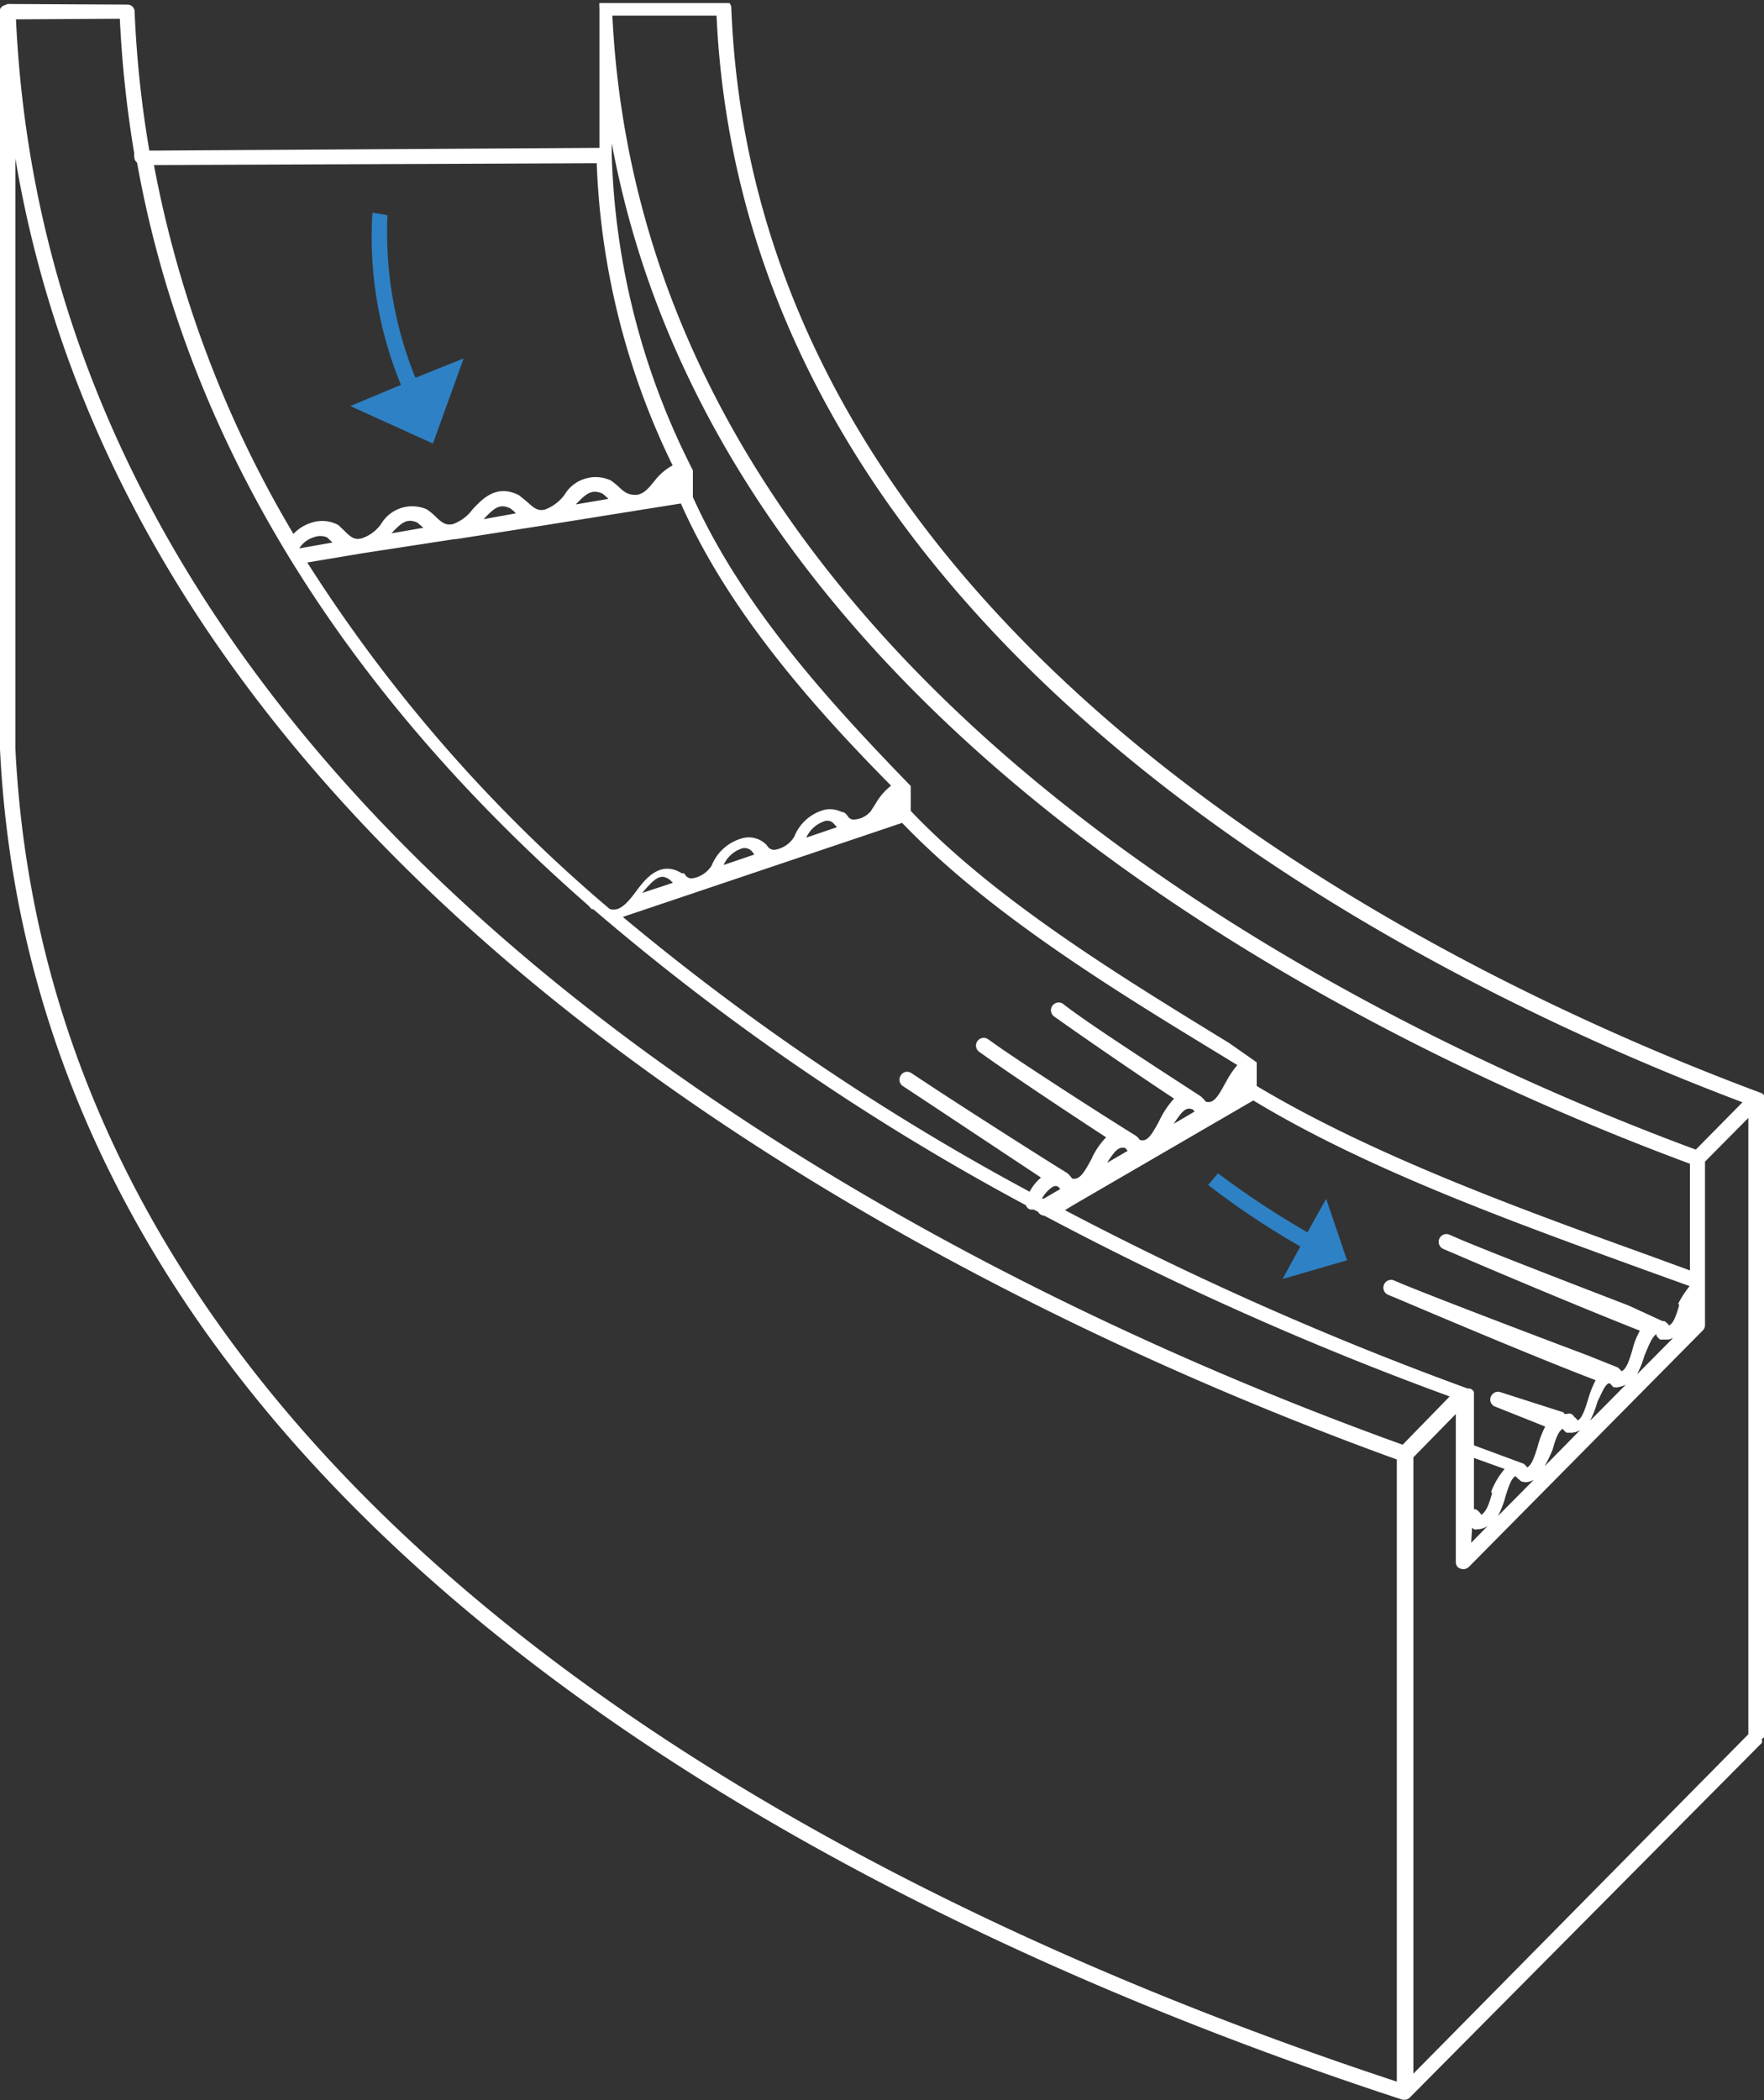 <?xml version="1.0" encoding="UTF-8"?> <svg xmlns="http://www.w3.org/2000/svg" viewBox="0 0 57.41 68.32"><rect x="0" y="0" width="57.41" height="68.32" fill="#333333" stroke="none"/><defs><style>.cls-1{fill:#fff;}.cls-2{fill:#2e81c4;}</style></defs><g id="Слой_2" data-name="Слой 2"><g id="Слой_1-2" data-name="Слой 1"><g id="русло_3" data-name="русло 3"><path class="cls-1" d="M57.41,56.52V35.77h0s0,0,0-.05a.25.25,0,0,0,0-.09s0,0-.06-.06,0,0,0,0C47.46,31.89,24.6,21.16,23.8.24A.25.25,0,0,0,23.74.1l0,0s0,0-.07,0-.06,0-.1,0h-3.9s-.06,0-.09,0,0,0-.07,0h0a.18.18,0,0,0,0,.09h0a.15.15,0,0,0,0,.07V4.81L4.86,4.9A35.39,35.39,0,0,1,4.38.35s0,0,0,0a.23.23,0,0,0-.23-.2h0L.25.13h0S.18.16.15.17h0S.09.19.07.21h0A.25.25,0,0,0,0,.3H0s0,0,0,.07v24H0C1.24,50,29.13,62.92,45.65,68.31h.07a.23.23,0,0,0,.17-.08L57.34,56.7a.35.35,0,0,0,0-.13s0,0,0,0ZM4.37,5a.36.36,0,0,0,0,.11.24.24,0,0,0,.09.18c1.8,10,7.64,18,14.69,24.17l.11.12s0,0,.05,0a78.66,78.66,0,0,0,14.08,9.63.21.21,0,0,0,.15.14h.1l.14.07h0a.26.26,0,0,0,.21.13h0a104.58,104.58,0,0,0,13.19,5.88L45.65,47C32.35,42.22,1.8,28.2.52.63L3.9.61A37.3,37.3,0,0,0,4.37,5ZM49.64,48.22h0a.61.61,0,0,0,.28-.08l-1.17,1.18a3,3,0,0,0,.25-.65c.11-.35.19-.57.32-.65a.92.92,0,0,0,.14.13h0a.18.18,0,0,0,.07.05Zm.89-1.06c.1-.36.19-.6.33-.68a.4.4,0,0,0,.13.13l0,0s.05,0,.09,0h.07a.62.62,0,0,0,.28-.09l-1.16,1.18A4.67,4.67,0,0,0,50.53,47.16ZM52.39,45l.12.13h0l.05,0a.15.15,0,0,0,.09,0h0a.78.78,0,0,0,.27-.09l-1.17,1.18a3.32,3.32,0,0,0,.24-.62C52.16,45.26,52.25,45,52.39,45Zm1.52-1.55a.49.49,0,0,0,.12.13l0,0,.07,0h.1s.07,0,.11,0h0l.14-.05-1.17,1.18a3.51,3.51,0,0,0,.24-.61C53.68,43.72,53.77,43.49,53.91,43.4Zm-6,6.25s0,0,.06.05h0l0,0a.19.19,0,0,0,.11,0h.05a.63.63,0,0,0,.29-.11l-.54.55Zm.65-1.12c-.1.36-.19.6-.35.7a.51.51,0,0,0-.18-.18h0l-.06,0h0V47.43l1,.36A2.47,2.47,0,0,0,48.53,48.53Zm6.09-6.12c-.11.38-.19.59-.33.66a.51.51,0,0,0-.15-.14h0l-.06,0h0L53,42.47c-1.56-.6-4.28-1.65-5.43-2.13l-.39-.17a.25.25,0,0,0-.21.46l.4.17c1.6.69,4.32,1.83,6,2.49a2.57,2.57,0,0,0-.25.65c-.11.36-.19.59-.34.67l-.12-.12h0l0,0s0,0,0,0l-1-.4c-1.73-.65-4.8-1.82-6-2.31l-.28-.12a.25.25,0,0,0-.21.46l.29.12c1.72.73,4.73,2,6.47,2.66a3.54,3.54,0,0,0-.25.64c-.11.36-.2.6-.33.67a.68.68,0,0,0-.12-.12l0,0A.18.18,0,0,0,51,46h-.09s0-.06-.08-.07l-2-.64a.25.25,0,0,0-.31.15.24.24,0,0,0,.14.32l1.63.65a3.09,3.09,0,0,0-.25.66c-.11.36-.2.6-.34.67a.4.4,0,0,0-.11-.12l0,0,0,0h0l-1.62-.6V45.38h0s0-.06,0-.09h0a.21.21,0,0,0-.14-.12h0l-.07,0a106.62,106.62,0,0,1-13.1-5.8l.26-.16h0l5.87-3.41c3.76,2.28,8.58,4,12.84,5.55l1.36.49A3.19,3.19,0,0,0,54.62,42.41ZM33.91,39a1,1,0,0,1,.37-.4.2.2,0,0,1,.15,0l.08.08a.1.1,0,0,0,0,0h0l-.53.31Zm6.49-3.68h0v0Zm-1.6.76,0,0a.6.6,0,0,1,.08.08l-.68.4C38.45,36.18,38.59,36,38.8,36.09Zm-2.18,1.26,0,0,.08.1-.67.39C36.28,37.44,36.41,37.29,36.62,37.35Zm3.26-2.11c-.27.51-.4.67-.64.61v0a.91.91,0,0,0-.17-.18h0c-2.3-1.49-3.85-2.51-4.47-3h0a.25.25,0,0,0-.35.06.25.25,0,0,0,.06.35h0c.94.67,2.76,1.92,3.9,2.67a2.92,2.92,0,0,0-.48.72c-.28.53-.42.7-.64.62l0,0a.44.44,0,0,0-.17-.16h0c-1-.62-3.15-2-4.32-2.8l-.44-.31a.25.25,0,0,0-.29.41l.44.31C33.34,35.25,35,36.35,36,37a2.41,2.41,0,0,0-.48.71c-.27.51-.41.68-.63.63h0a.86.86,0,0,0-.16-.18h0s0,0,0,0c-.53-.32-2.78-1.75-4.22-2.69l-.85-.56a.24.24,0,0,0-.34.07.25.25,0,0,0,.06.35l.85.56,3.65,2.42a1.5,1.5,0,0,0-.37.46,79,79,0,0,1-13.24-8.94l9.09-3.06c2.82,2.94,6.85,5.41,10.42,7.58l.49.3A2.91,2.91,0,0,0,39.88,35.24ZM27.14,26.8l.1.11h0l0,0-1,.34a1,1,0,0,1,.61-.54A.28.28,0,0,1,27.14,26.8Zm-2.65.92.06.08h0s0,0,0,0l-1,.34a1,1,0,0,1,.6-.54A.32.32,0,0,1,24.49,27.72Zm-2.69.9.1.1h0s0,0,0,0l-1,.33C21.34,28.53,21.51,28.42,21.8,28.62Zm6.7-2.48-.16.25a.76.76,0,0,1-.53.27.21.21,0,0,1-.19-.07l-.07-.09h0v0h0l0,0a.24.24,0,0,0-.17-.09.86.86,0,0,0-.53-.07,1.46,1.46,0,0,0-1,.88.91.91,0,0,1-.6.42.26.26,0,0,1-.24-.07l-.07-.09h0v0a.8.8,0,0,0-.78-.21,1.5,1.5,0,0,0-1,.89.91.91,0,0,1-.6.41.24.24,0,0,1-.23-.07l-.07-.09,0,0,0,0,0,0,0,0s0,0-.07,0c-.7-.43-1.18.17-1.49.59s-.56.67-.86.57l-.14-.12v0l0,0,0,0,0,0h0A49.71,49.71,0,0,1,10,18.3L11.79,18h0l3-.46h.05l3-.47h0l3-.48,1.32-.21C23.71,19.89,26.47,23,29,25.56A2,2,0,0,0,28.5,26.14Zm-9.76-9.73c.33-.35.52-.51.87-.35a1.54,1.54,0,0,1,.19.17h0Zm-3,.48c.34-.36.52-.52.87-.35a1.29,1.29,0,0,1,.18.16l0,0Zm-3,.46c.32-.34.5-.5.84-.35l.2.17,0,0Zm-3,.49h0a.84.84,0,0,1,.47-.36.58.58,0,0,1,.43,0l.13.12.05.05ZM46,47.41,47.38,46v4.84h0a.25.25,0,0,0,.06.14s0,0,0,0h0a.31.31,0,0,0,.18.07.29.29,0,0,0,.18-.07h0l7.62-7.7a.24.24,0,0,0,.07-.16v0h0V37.79l1.41-1.42V56.42L46,67.46ZM56.71,35.86,55.19,37.4C44.79,33.55,21,22.37,19.93.51h3.39C24.28,21.31,46.68,32.08,56.71,35.86Zm-1.71,2v3.47l-1.34-.49c-4.24-1.53-9-3.26-12.76-5.51v-.71s0,0,0,0,0,0,0-.06,0,0,0,0l0,0s0,0,0,0l0,0L40,33.93c-3.56-2.18-7.59-4.64-10.36-7.55v-.75h0s0,0,0,0,0,0,0,0l0,0s0,0,0-.06c-2.58-2.66-5.47-5.8-7.09-9.4V15.3h0v0a.05.05,0,0,1,0,0s0,0,0,0A24,24,0,0,1,19.91,5.05V4.66C23.52,24.1,45.18,34.22,55,37.86ZM19.42,5.31a24.42,24.42,0,0,0,2.47,9.83,1.9,1.9,0,0,0-.6.52c-.18.22-.33.41-.58.44h0c-.23,0-.35-.05-.55-.24a2.47,2.47,0,0,0-.28-.23,1.18,1.18,0,0,0-1.51.47,1.41,1.41,0,0,1-.64.48c-.24.05-.36-.06-.57-.25l-.27-.22c-.73-.37-1.18.11-1.51.46a1.36,1.36,0,0,1-.64.48h0c-.24.05-.36-.05-.56-.24a1.94,1.94,0,0,0-.29-.24,1.18,1.18,0,0,0-1.49.48,1.25,1.25,0,0,1-.65.47h0c-.22.05-.34-.05-.55-.26l-.19-.18a1.11,1.11,0,0,0-.86-.08,1.35,1.35,0,0,0-.6.37,36.66,36.66,0,0,1-4.54-12ZM.5,24.33V5.15C4.67,30,32.8,42.9,45.46,47.48V67.72C29,62.3,1.72,49.55.5,24.33Z"></path><g id="стрелки_русло_3" data-name="стрелки русло 3"><path class="cls-2" d="M13.52,12.29A12.61,12.61,0,0,1,12.61,7l-.49-.08a12.6,12.6,0,0,0,.93,5.6l-1.65.69,2.69,1.22,1-2.77Z"></path><path class="cls-2" d="M43.84,41,43.16,39l-.61,1.09a28.43,28.43,0,0,1-2.91-1.92l-.32.38a25.91,25.91,0,0,0,3,2l-.58,1.06Z"></path></g></g></g></g></svg> 